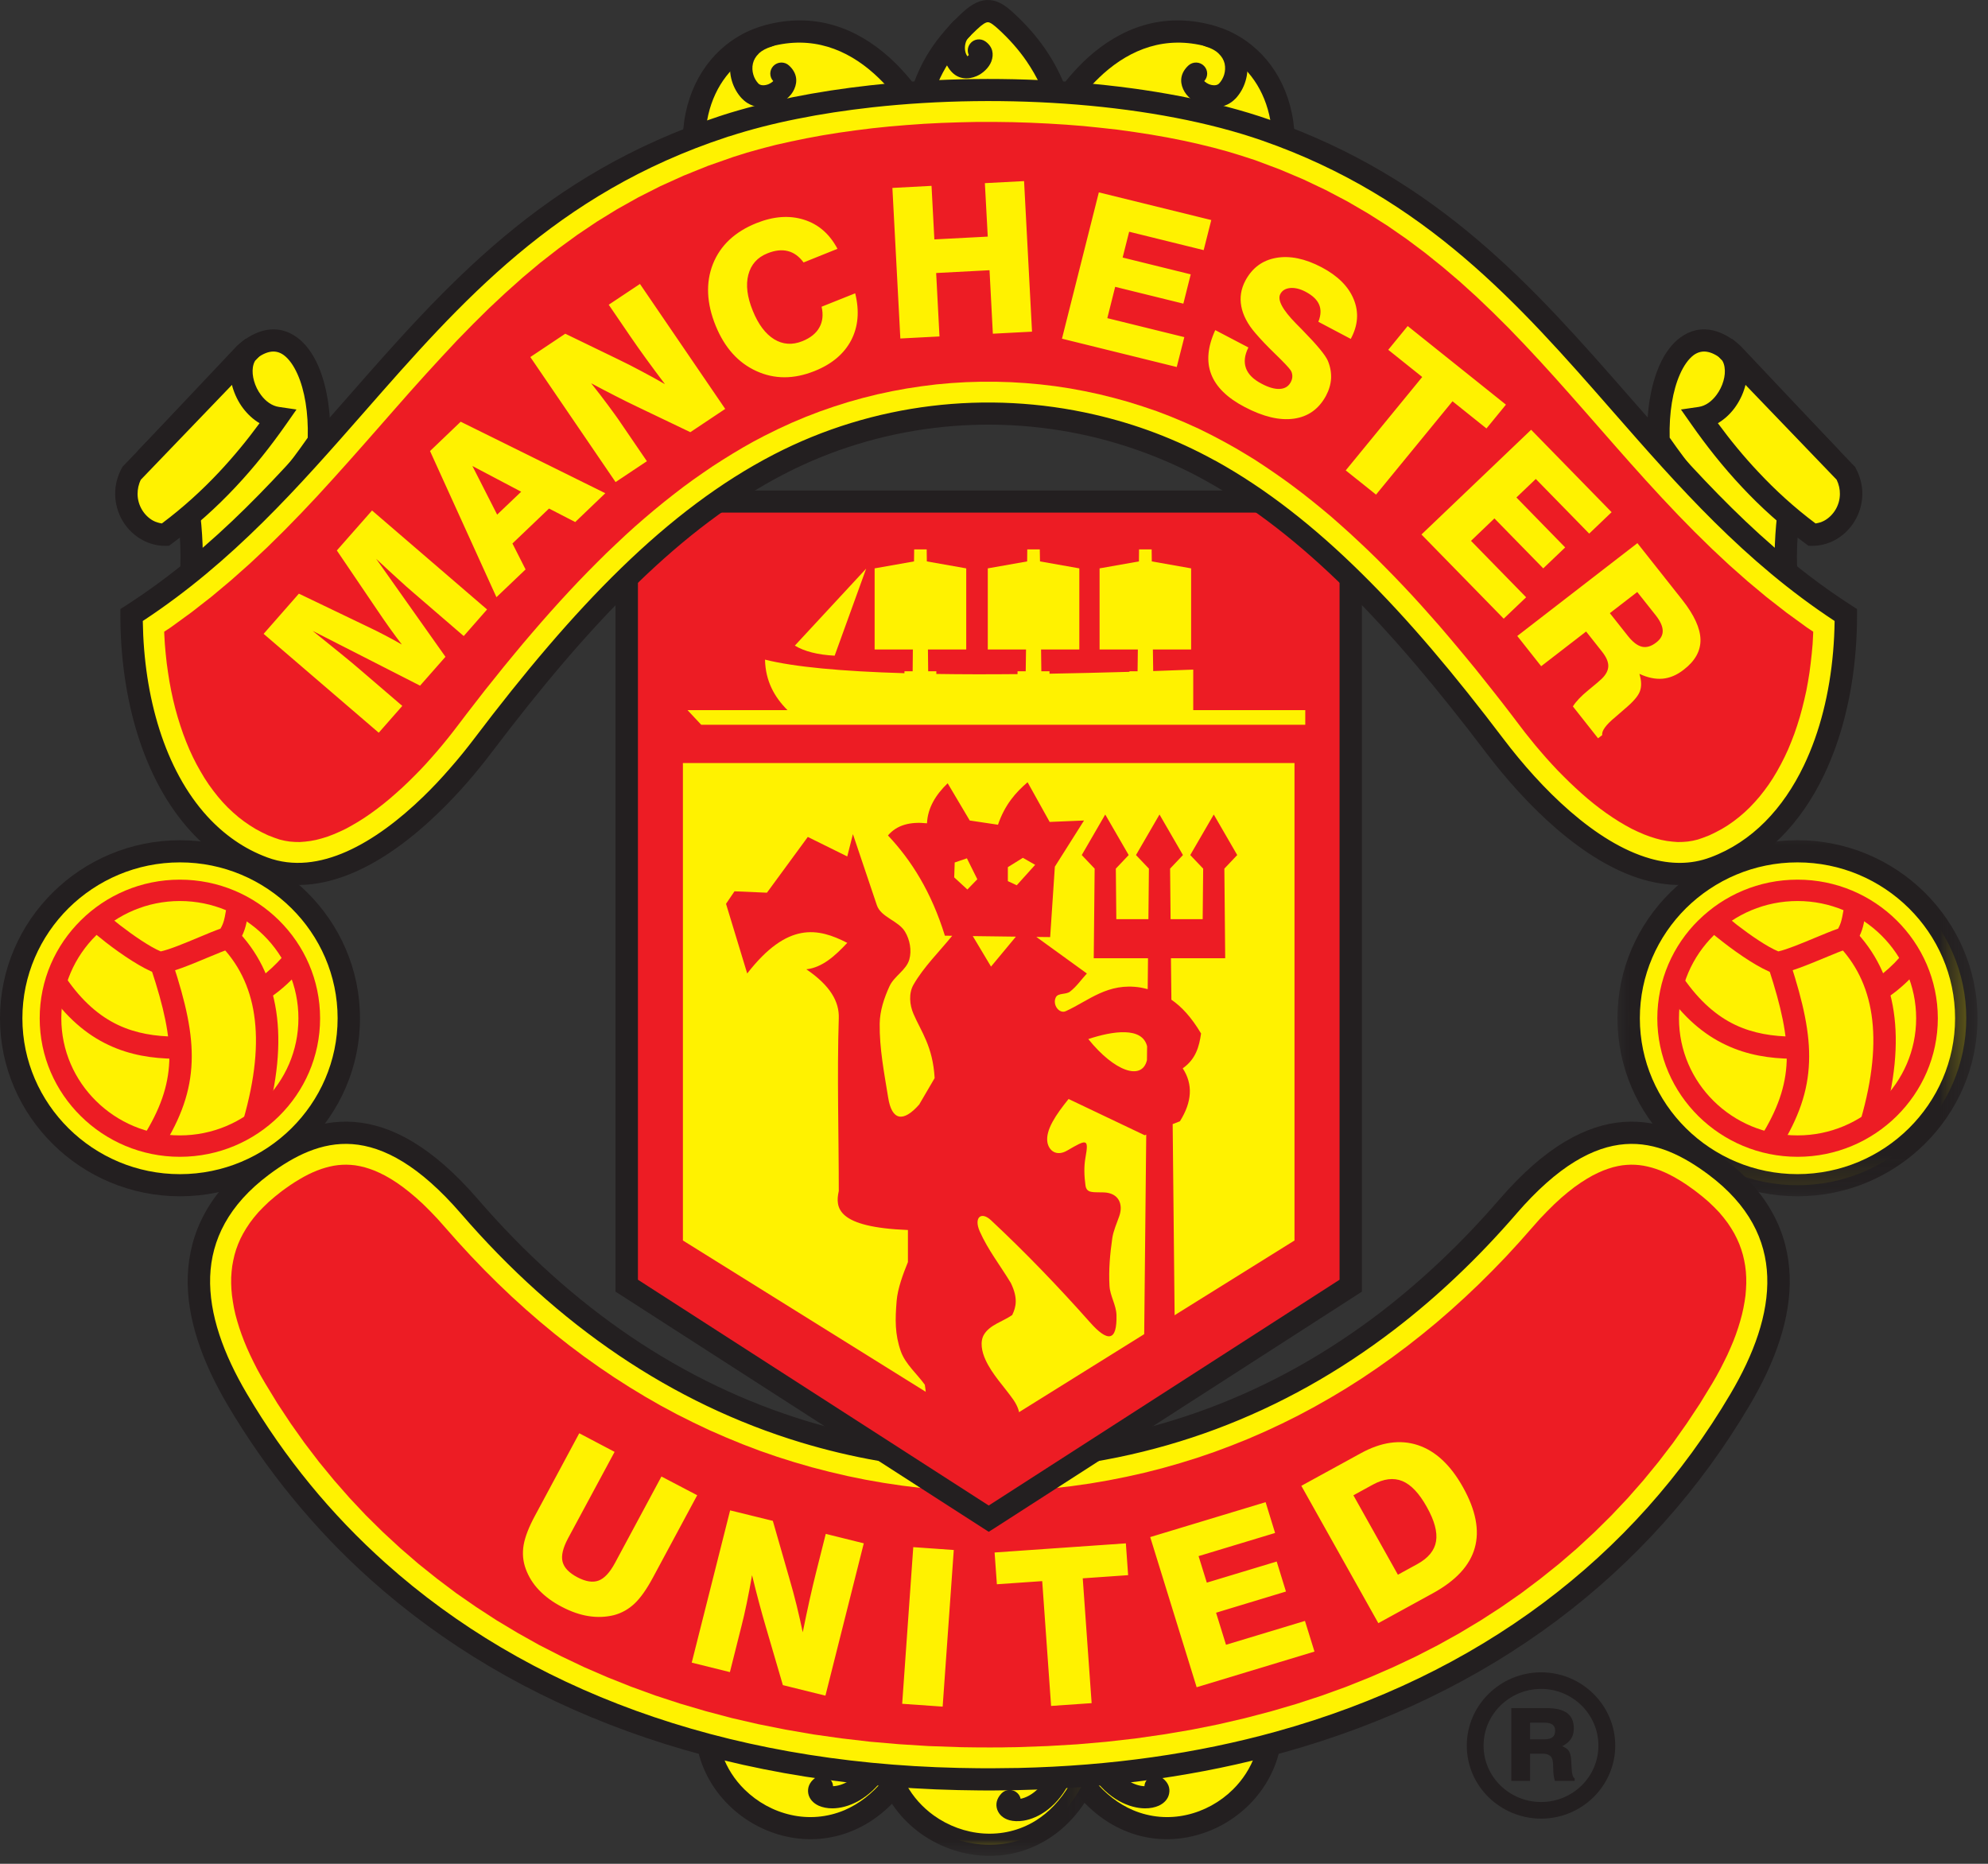 <?xml version="1.0" encoding="UTF-8"?>
<svg width="64px" height="60px" viewBox="0 0 64 60" version="1.1" xmlns="http://www.w3.org/2000/svg" xmlns:xlink="http://www.w3.org/1999/xlink">
    <rect x="0" y="0" width="64" height="60" fill="#333333" stroke="none"/>
    <!-- Generator: Sketch 53.1 (72631) - https://sketchapp.com -->
    <title>manchester-united-logo</title>
    <desc>Created with Sketch.</desc>
    <defs>
        <polygon id="path-1" points="0 0 7.896 0 7.896 3.032 0 3.032"></polygon>
        <polygon id="path-3" points="0 0 11.716 0 11.716 11.918 0 11.918"></polygon>
    </defs>
    <g id="Page-1" stroke="none" stroke-width="1" fill="none" fill-rule="evenodd">
        <g id="manchester-united-logo">
            <g id="330789">
                <path d="M22.778,56.057 C23.206,58.766 27.062,60.241 29.086,57.021 L22.778,56.057" id="Path" fill="#FFF200"></path>
                <path d="M23.463,58.112 C22.927,57.586 22.545,56.895 22.422,56.112 L22.346,55.63 L22.831,55.704 L29.14,56.667 L29.679,56.748 L29.391,57.208 C28.851,58.069 28.183,58.623 27.476,58.924 C26.76,59.231 26.008,59.278 25.307,59.12 C24.612,58.966 23.968,58.611 23.463,58.112 Z M23.255,56.489 C23.404,56.916 23.653,57.298 23.969,57.608 C24.38,58.013 24.901,58.302 25.466,58.427 C26.021,58.552 26.62,58.513 27.192,58.271 C27.638,58.078 28.071,57.757 28.456,57.284 L23.255,56.489 L23.255,56.489 Z" id="Shape" fill="#231F20" fill-rule="nonzero"></path>
                <path d="M27.929,56.725 C28.039,56.56 28.261,56.515 28.427,56.622 C28.594,56.73 28.641,56.952 28.532,57.115 C27.982,57.947 27.282,58.21 26.805,58.215 C26.635,58.217 26.477,58.184 26.357,58.13 C26.174,58.046 26.054,57.908 26.021,57.738 C25.989,57.557 26.052,57.379 26.24,57.237 C26.398,57.117 26.625,57.147 26.745,57.305 C26.792,57.362 26.815,57.432 26.818,57.502 C27.11,57.491 27.547,57.303 27.929,56.725" id="Path" fill="#231F20" fill-rule="nonzero"></path>
                <path d="M40.885,56.057 C40.456,58.766 36.601,60.241 34.575,57.021 L40.885,56.057" id="Path" fill="#FFF200"></path>
                <path d="M39.692,57.608 C40.006,57.298 40.256,56.916 40.406,56.489 L35.205,57.284 C35.589,57.757 36.021,58.078 36.471,58.271 C37.041,58.513 37.64,58.552 38.196,58.427 C38.76,58.302 39.282,58.013 39.692,57.608 Z M41.239,56.112 C41.114,56.895 40.734,57.586 40.2,58.112 C39.695,58.611 39.05,58.966 38.354,59.12 C37.653,59.278 36.901,59.231 36.185,58.924 C35.479,58.623 34.812,58.069 34.269,57.208 L33.982,56.748 L34.521,56.667 L40.83,55.704 L41.315,55.63 L41.239,56.112 L41.239,56.112 Z" id="Shape" fill="#231F20" fill-rule="nonzero"></path>
                <path d="M35.128,57.115 C35.021,56.952 35.067,56.73 35.234,56.622 C35.399,56.515 35.623,56.56 35.731,56.725 C36.114,57.303 36.55,57.491 36.843,57.502 C36.847,57.432 36.87,57.362 36.917,57.305 C37.037,57.147 37.263,57.117 37.419,57.237 C37.609,57.379 37.674,57.557 37.638,57.738 C37.607,57.908 37.487,58.046 37.304,58.13 C37.183,58.184 37.028,58.217 36.854,58.215 C36.38,58.21 35.68,57.947 35.128,57.115" id="Path" fill="#231F20" fill-rule="nonzero"></path>
                <path d="M28.64,57.09 C29.482,59.701 33.519,60.576 35.023,57.086 L28.64,57.09" id="Path" fill="#FFF200"></path>
                <g id="Clipped" transform="translate(27.844, 56.712)">
                    <mask id="mask-2" fill="white">
                        <use xlink:href="#path-1"></use>
                    </mask>
                    <g id="Path"></g>
                    <path d="M1.789,2.307 C1.179,1.865 0.695,1.241 0.451,0.485 L0.302,0.021 L0.795,0.021 L7.179,0.018 L7.722,0.016 L7.508,0.514 C7.109,1.445 6.534,2.093 5.881,2.499 C5.221,2.912 4.484,3.073 3.768,3.024 C3.058,2.976 2.367,2.723 1.789,2.307 Z M1.334,0.735 C1.549,1.133 1.856,1.47 2.214,1.729 C2.682,2.066 3.242,2.273 3.818,2.312 C4.39,2.35 4.976,2.223 5.5,1.897 C5.912,1.639 6.289,1.257 6.597,0.73 L1.334,0.735 L1.334,0.735 Z" id="Shape" fill="#231F20" fill-rule="nonzero" mask="url(#mask-2)"></path>
                </g>
                <path d="M33.834,56.971 C33.916,56.793 34.128,56.712 34.31,56.793 C34.49,56.874 34.571,57.085 34.489,57.263 C34.073,58.17 33.424,58.534 32.955,58.611 C32.782,58.639 32.623,58.631 32.498,58.597 C32.305,58.544 32.166,58.424 32.106,58.261 C32.044,58.086 32.081,57.9 32.245,57.73 C32.381,57.59 32.61,57.586 32.753,57.722 C32.807,57.773 32.843,57.838 32.857,57.907 C33.144,57.85 33.545,57.597 33.834,56.971" id="Path" fill="#231F20" fill-rule="nonzero"></path>
                <path d="M5.795,27.404 C8.787,27.404 11.229,29.82 11.229,32.78 C11.229,35.741 8.787,38.155 5.795,38.155 C2.802,38.155 0.36,35.741 0.36,32.78 C0.36,29.82 2.802,27.404 5.795,27.404" id="Path" fill="#FFF200"></path>
                <path d="M5.795,27.762 L5.794,27.762 C4.396,27.762 3.128,28.327 2.209,29.234 C1.291,30.144 0.721,31.4 0.721,32.78 L0.721,32.782 C0.721,34.163 1.291,35.416 2.209,36.325 C3.128,37.234 4.398,37.799 5.794,37.799 L5.795,37.799 C7.193,37.797 8.461,37.234 9.38,36.325 C10.299,35.416 10.869,34.163 10.869,32.782 L10.869,32.779 C10.869,31.4 10.299,30.144 9.38,29.236 C8.461,28.327 7.193,27.762 5.795,27.762 Z M5.795,27.049 C7.391,27.049 8.841,27.693 9.89,28.73 C10.938,29.769 11.589,31.201 11.589,32.779 L11.589,32.782 C11.589,34.36 10.938,35.792 9.888,36.829 C8.841,37.868 7.391,38.511 5.795,38.511 L5.794,38.511 C4.198,38.511 2.75,37.868 1.7,36.829 C0.651,35.792 0,34.36 0,32.782 L0,32.78 C0,31.201 0.651,29.767 1.701,28.73 C2.75,27.693 4.198,27.049 5.794,27.049 L5.795,27.049 L5.795,27.049 Z" id="Shape" fill="#231F20" fill-rule="nonzero"></path>
                <path d="M5.791,29.006 L5.789,29.006 C4.739,29.006 3.786,29.43 3.094,30.112 C2.403,30.795 1.974,31.74 1.974,32.782 L1.974,32.784 C1.974,33.822 2.403,34.765 3.094,35.445 C3.784,36.127 4.739,36.551 5.789,36.551 L5.791,36.551 C6.847,36.551 7.8,36.127 8.49,35.447 C9.182,34.765 9.607,33.822 9.607,32.784 L9.607,32.78 C9.607,31.74 9.182,30.795 8.49,30.112 C7.8,29.429 6.847,29.006 5.791,29.006 Z M5.789,28.318 L5.791,28.318 C7.037,28.318 8.166,28.82 8.982,29.628 C9.8,30.437 10.304,31.549 10.305,32.78 L10.305,32.784 C10.304,34.012 9.8,35.126 8.981,35.933 C8.166,36.739 7.037,37.24 5.791,37.24 L5.789,37.24 C4.549,37.24 3.42,36.739 2.604,35.933 C1.784,35.126 1.278,34.012 1.278,32.784 L1.278,32.782 C1.278,31.549 1.784,30.435 2.604,29.626 C3.42,28.817 4.549,28.318 5.789,28.318 L5.789,28.318 Z" id="Shape" fill="#ED1C24" fill-rule="nonzero"></path>
                <path d="M3.372,29.376 L3.381,29.385 C3.43,29.429 3.503,29.491 3.593,29.567 C3.685,29.642 3.773,29.714 3.854,29.777 C4.287,30.112 4.821,30.48 5.175,30.628 C5.458,30.568 5.948,30.364 6.385,30.181 C6.656,30.069 6.906,29.961 7.097,29.896 C7.203,29.721 7.232,29.557 7.263,29.376 C7.281,29.274 7.3,29.17 7.325,29.061 L8.026,29.225 C8.003,29.324 7.989,29.412 7.974,29.494 C7.922,29.795 7.873,30.056 7.623,30.405 L7.425,30.539 C7.268,30.583 6.979,30.705 6.662,30.836 C6.14,31.055 5.547,31.302 5.187,31.345 L5.185,31.347 L5.18,31.348 L5.016,31.331 C4.586,31.18 3.924,30.737 3.407,30.336 C3.297,30.25 3.203,30.175 3.128,30.112 C3.054,30.05 2.974,29.981 2.894,29.908 L3.093,29.693 L3.372,29.376" id="Path" fill="#ED1C24" fill-rule="nonzero"></path>
                <path d="M2.117,31.469 C2.646,32.244 3.213,32.718 3.8,32.996 C4.386,33.273 5.008,33.363 5.644,33.371 L5.638,34.084 C4.907,34.076 4.187,33.968 3.489,33.638 C2.791,33.309 2.127,32.758 1.519,31.867 L2.117,31.469" id="Path" fill="#ED1C24" fill-rule="nonzero"></path>
                <path d="M5.56,30.997 C5.981,32.275 6.205,33.264 6.17,34.187 C6.135,35.129 5.836,35.983 5.214,36.975 L4.602,36.601 C5.154,35.723 5.417,34.975 5.45,34.163 C5.479,33.331 5.269,32.414 4.875,31.217 L5.56,30.997" id="Path" fill="#ED1C24" fill-rule="nonzero"></path>
                <path d="M7.588,29.908 C8.289,30.618 8.732,31.493 8.893,32.56 C9.05,33.597 8.935,34.816 8.526,36.238 L7.834,36.046 C8.213,34.723 8.323,33.604 8.18,32.662 C8.044,31.751 7.666,31.005 7.073,30.405 L7.588,29.908" id="Path" fill="#ED1C24" fill-rule="nonzero"></path>
                <path d="M9.731,31.161 L9.729,31.161 C9.692,31.206 9.648,31.26 9.596,31.32 C9.542,31.377 9.492,31.432 9.442,31.483 C9.164,31.769 8.823,32.052 8.542,32.202 L8.2,31.578 C8.414,31.464 8.69,31.231 8.922,30.992 C8.972,30.941 9.016,30.894 9.054,30.851 C9.089,30.811 9.127,30.766 9.167,30.716 L9.172,30.711 L9.172,30.71 L9.508,30.981 L9.734,31.156 C9.732,31.157 9.731,31.157 9.731,31.161" id="Path" fill="#ED1C24" fill-rule="nonzero"></path>
                <path d="M57.867,27.404 C60.86,27.404 63.3,29.82 63.3,32.78 C63.3,35.741 60.86,38.155 57.867,38.155 C54.872,38.155 52.43,35.741 52.43,32.78 C52.43,29.82 54.872,27.404 57.867,27.404" id="Path" fill="#FFF200"></path>
                <g id="Clipped" transform="translate(51.948, 26.712)">
                    <mask id="mask-4" fill="white">
                        <use xlink:href="#path-3"></use>
                    </mask>
                    <g id="Path"></g>
                    <path d="M5.919,1.05 L5.917,1.05 C4.521,1.05 3.253,1.615 2.333,2.522 C1.414,3.432 0.844,4.688 0.844,6.068 L0.844,6.07 C0.844,7.45 1.414,8.704 2.333,9.613 C3.252,10.521 4.521,11.086 5.917,11.086 L5.92,11.086 C7.317,11.085 8.583,10.521 9.502,9.613 C10.422,8.704 10.992,7.45 10.992,6.07 L10.992,6.066 C10.992,4.688 10.422,3.432 9.503,2.524 C8.583,1.615 7.317,1.05 5.919,1.05 Z M5.919,0.337 C7.515,0.337 8.964,0.981 10.013,2.018 C11.062,3.057 11.714,4.488 11.714,6.066 L11.714,6.07 C11.714,7.648 11.063,9.08 10.013,10.117 C8.963,11.155 7.515,11.799 5.92,11.799 L5.917,11.799 C4.321,11.799 2.872,11.155 1.823,10.117 C0.773,9.08 0.123,7.648 0.123,6.07 L0.123,6.068 C0.123,4.488 0.773,3.055 1.823,2.018 C2.873,0.981 4.32,0.337 5.917,0.337 L5.919,0.337 L5.919,0.337 Z" id="Shape" fill="#231F20" fill-rule="nonzero" mask="url(#mask-4)"></path>
                </g>
                <path d="M57.872,29.006 L57.869,29.006 C56.815,29.006 55.86,29.429 55.17,30.112 C54.479,30.796 54.052,31.74 54.052,32.782 L54.052,32.784 C54.052,33.822 54.479,34.765 55.169,35.445 C55.859,36.127 56.815,36.551 57.87,36.551 L57.872,36.551 C58.92,36.551 59.877,36.127 60.567,35.447 C61.258,34.765 61.687,33.822 61.687,32.784 L61.687,32.78 C61.687,31.74 61.258,30.796 60.567,30.112 C59.877,29.43 58.92,29.006 57.872,29.006 Z M57.872,28.318 C59.112,28.318 60.24,28.818 61.057,29.626 C61.875,30.435 62.383,31.549 62.385,32.78 L62.385,32.784 C62.383,34.012 61.875,35.126 61.057,35.933 C60.24,36.739 59.112,37.24 57.872,37.24 L57.87,37.24 C56.623,37.24 55.497,36.739 54.679,35.933 C53.862,35.126 53.356,34.012 53.354,32.784 L53.354,32.782 C53.356,31.549 53.86,30.433 54.677,29.626 L54.679,29.626 C55.497,28.817 56.623,28.318 57.869,28.318 L57.872,28.318 L57.872,28.318 Z" id="Shape" fill="#ED1C24" fill-rule="nonzero"></path>
                <path d="M55.437,29.376 L55.438,29.377 L55.445,29.382 C55.508,29.438 55.583,29.501 55.661,29.567 L55.662,29.565 C55.773,29.656 55.862,29.73 55.922,29.777 C56.357,30.112 56.891,30.48 57.25,30.628 C57.523,30.568 57.998,30.371 58.429,30.191 C58.709,30.075 58.972,29.965 59.174,29.896 C59.271,29.724 59.3,29.567 59.331,29.392 C59.349,29.287 59.37,29.178 59.403,29.054 L60.101,29.231 C60.075,29.331 60.057,29.425 60.041,29.515 C59.989,29.804 59.943,30.061 59.705,30.401 L59.502,30.543 C59.341,30.583 59.037,30.711 58.708,30.848 C58.19,31.063 57.61,31.302 57.263,31.345 L57.261,31.347 L57.256,31.348 L57.097,31.332 C56.657,31.182 55.998,30.737 55.481,30.336 C55.351,30.234 55.258,30.161 55.2,30.114 L55.2,30.112 C55.112,30.04 55.031,29.971 54.964,29.91 L55.136,29.721 L55.437,29.376" id="Path" fill="#ED1C24" fill-rule="nonzero"></path>
                <path d="M54.183,31.469 C54.718,32.244 55.282,32.718 55.869,32.996 C56.456,33.273 57.076,33.363 57.711,33.371 L57.705,34.084 C56.976,34.076 56.256,33.968 55.56,33.638 C54.86,33.309 54.196,32.758 53.588,31.869 L54.183,31.469" id="Path" fill="#ED1C24" fill-rule="nonzero"></path>
                <path d="M57.638,30.999 C58.052,32.276 58.274,33.265 58.239,34.187 C58.205,35.131 57.909,35.983 57.294,36.975 L56.68,36.601 C57.227,35.721 57.489,34.973 57.519,34.163 C57.549,33.329 57.341,32.413 56.953,31.217 L57.638,30.999" id="Path" fill="#ED1C24" fill-rule="nonzero"></path>
                <path d="M59.666,29.908 C60.364,30.618 60.805,31.493 60.964,32.56 C61.12,33.599 61.006,34.816 60.596,36.24 L59.903,36.044 C60.284,34.721 60.391,33.602 60.25,32.662 C60.114,31.751 59.74,31.005 59.151,30.405 L59.666,29.908" id="Path" fill="#ED1C24" fill-rule="nonzero"></path>
                <path d="M61.8,31.161 L61.799,31.161 C61.763,31.209 61.718,31.263 61.667,31.32 C61.619,31.377 61.567,31.432 61.515,31.483 C61.237,31.769 60.891,32.052 60.612,32.202 L60.268,31.578 C60.482,31.462 60.761,31.231 60.997,30.992 C61.044,30.941 61.088,30.894 61.127,30.851 C61.162,30.809 61.201,30.766 61.235,30.719 L61.242,30.711 L61.244,30.71 L61.557,30.962 L61.807,31.151 C61.805,31.154 61.804,31.157 61.8,31.161" id="Path" fill="#ED1C24" fill-rule="nonzero"></path>
                <path d="M15.115,38.84 C12.294,35.577 10.175,36.233 8.44,37.532 C5.641,39.627 6.084,42.409 7.635,45.042 C12.018,52.479 20.109,57.029 30.847,57.269 C31.487,57.285 32.127,57.285 32.765,57.271 C43.528,57.04 51.638,52.49 56.026,45.042 C57.578,42.409 58.019,39.627 55.219,37.532 C53.485,36.233 51.367,35.577 48.545,38.84 C44.253,43.807 38.875,46.665 32.622,46.981 C32.037,47.011 31.477,47.007 30.893,46.973 C24.701,46.62 19.375,43.767 15.115,38.84" id="Path" fill="#FFF200"></path>
                <path d="M11.398,36.118 C12.586,36.208 13.906,36.893 15.388,38.609 C18.406,42.102 21.968,44.534 25.995,45.754 C26.781,45.99 27.581,46.182 28.398,46.328 C29.211,46.469 30.047,46.567 30.903,46.615 L30.912,46.617 C31.205,46.633 31.485,46.642 31.758,46.644 C32.032,46.645 32.312,46.639 32.604,46.623 C37.029,46.4 41.006,44.883 44.463,42.232 C45.135,41.714 45.789,41.154 46.422,40.552 C47.057,39.95 47.672,39.304 48.265,38.617 L48.273,38.609 C49.755,36.893 51.075,36.208 52.263,36.118 C53.469,36.03 54.508,36.553 55.437,37.248 C56.935,38.368 57.567,39.683 57.615,41.075 C57.662,42.433 57.144,43.851 56.336,45.222 C53.133,50.66 47.977,54.574 41.276,56.43 L41.274,56.43 C39.972,56.791 38.612,57.074 37.2,57.273 C35.784,57.475 34.315,57.594 32.797,57.627 C32.791,57.627 32.781,57.627 32.773,57.629 C32.513,57.634 32.248,57.637 31.984,57.639 C31.896,57.639 31.81,57.639 31.722,57.639 C31.643,57.639 31.563,57.637 31.485,57.637 L31.484,57.637 C31.266,57.635 31.052,57.632 30.843,57.627 C23.024,57.449 16.589,55.016 11.937,50.856 C11.034,50.05 10.196,49.172 9.424,48.231 C8.653,47.291 7.955,46.292 7.333,45.239 L7.333,45.238 C7.331,45.233 7.328,45.228 7.325,45.223 L7.323,45.222 C6.516,43.851 5.998,42.433 6.045,41.075 C6.096,39.683 6.726,38.368 8.222,37.248 C9.153,36.553 10.192,36.03 11.398,36.118 Z M14.843,39.072 C13.505,37.524 12.354,36.908 11.344,36.832 C10.351,36.758 9.464,37.213 8.657,37.816 C7.357,38.789 6.808,39.914 6.766,41.096 C6.724,42.31 7.201,43.6 7.945,44.862 C7.948,44.87 7.953,44.876 7.956,44.88 C8.562,45.909 9.24,46.878 9.981,47.782 C10.721,48.686 11.537,49.537 12.42,50.326 C16.946,54.372 23.222,56.741 30.856,56.913 C31.068,56.918 31.281,56.921 31.489,56.923 C31.489,56.923 31.489,56.923 31.49,56.923 C31.568,56.924 31.646,56.924 31.722,56.924 C31.81,56.924 31.896,56.924 31.984,56.924 C32.237,56.923 32.497,56.919 32.758,56.915 C32.766,56.915 32.776,56.915 32.784,56.915 C34.278,56.881 35.719,56.764 37.099,56.568 C38.484,56.372 39.812,56.096 41.081,55.744 C47.599,53.94 52.607,50.14 55.714,44.864 C56.459,43.602 56.937,42.311 56.893,41.096 C56.852,39.914 56.305,38.789 55.005,37.816 C54.198,37.213 53.31,36.758 52.317,36.832 C51.307,36.908 50.157,37.524 48.818,39.072 L48.818,39.073 L48.812,39.08 C48.203,39.783 47.573,40.446 46.92,41.065 C46.271,41.683 45.596,42.26 44.901,42.794 C41.326,45.536 37.214,47.106 32.641,47.337 C32.347,47.352 32.054,47.358 31.755,47.358 C31.456,47.357 31.164,47.347 30.872,47.329 L30.862,47.329 C29.985,47.28 29.122,47.177 28.273,47.028 C27.424,46.88 26.594,46.681 25.787,46.437 C21.625,45.178 17.951,42.669 14.843,39.072 L14.843,39.072 Z" id="Shape" fill="#231F20" fill-rule="nonzero"></path>
                <polyline id="Path" fill="#ED1C24" points="14.334 39.518 14.083 39.235 13.849 38.99 13.62 38.763 13.398 38.561 13.183 38.38 12.976 38.218 12.776 38.076 12.584 37.953 12.399 37.847 12.221 37.758 12.05 37.683 11.888 37.624 11.731 37.575 11.58 37.54 11.433 37.514 11.292 37.5 11.153 37.494 11.018 37.497 10.881 37.508 10.748 37.527 10.614 37.555 10.479 37.59 10.343 37.632 10.205 37.683 10.065 37.742 9.925 37.808 9.784 37.882 9.641 37.964 9.498 38.051 9.356 38.144 9.211 38.245 9.071 38.346 8.851 38.521 8.654 38.69 8.477 38.86 8.315 39.028 8.17 39.2 8.042 39.369 7.929 39.539 7.828 39.709 7.74 39.879 7.666 40.049 7.602 40.223 7.55 40.398 7.51 40.574 7.477 40.752 7.456 40.935 7.443 41.122 7.442 41.311 7.45 41.504 7.468 41.701 7.497 41.902 7.532 42.106 7.578 42.313 7.636 42.525 7.701 42.738 7.776 42.955 7.859 43.175 7.951 43.396 8.052 43.619 8.161 43.844 8.276 44.071 8.401 44.298 8.531 44.522 8.935 45.185 9.36 45.827 9.804 46.453 10.268 47.061 10.752 47.65 11.256 48.225 11.779 48.781 12.323 49.318 12.886 49.838 13.466 50.339 14.068 50.821 14.687 51.288 15.326 51.731 15.982 52.158 16.659 52.564 17.352 52.953 18.065 53.317 18.795 53.665 19.544 53.99 20.312 54.296 21.097 54.582 21.901 54.845 22.721 55.086 23.558 55.308 24.412 55.505 25.286 55.679 26.175 55.833 27.081 55.961 28.005 56.069 28.945 56.15 29.899 56.21 30.877 56.244 30.989 56.247 31.456 56.253 31.69 56.253 31.808 56.255 31.924 56.255 32.041 56.253 32.274 56.253 32.391 56.25 32.51 56.248 32.627 56.247 32.737 56.245 33.716 56.21 34.675 56.154 35.615 56.072 36.542 55.967 37.45 55.837 38.341 55.687 39.216 55.512 40.071 55.314 40.912 55.094 41.735 54.853 42.539 54.59 43.326 54.306 44.094 53.999 44.844 53.673 45.578 53.327 46.291 52.961 46.987 52.574 47.666 52.166 48.323 51.741 48.963 51.296 49.583 50.829 50.187 50.346 50.768 49.846 51.331 49.325 51.875 48.787 52.401 48.23 52.906 47.655 53.39 47.064 53.856 46.456 54.3 45.828 54.726 45.185 55.131 44.522 55.26 44.298 55.383 44.071 55.498 43.844 55.609 43.619 55.708 43.396 55.802 43.175 55.885 42.955 55.959 42.738 56.024 42.525 56.081 42.313 56.127 42.106 56.164 41.902 56.193 41.701 56.209 41.504 56.218 41.309 56.216 41.122 56.205 40.935 56.183 40.752 56.151 40.574 56.11 40.398 56.057 40.223 55.994 40.049 55.919 39.879 55.833 39.709 55.732 39.539 55.619 39.369 55.49 39.2 55.346 39.028 55.183 38.86 55.006 38.69 54.808 38.521 54.588 38.348 54.448 38.246 54.305 38.145 54.162 38.051 54.019 37.964 53.877 37.882 53.735 37.808 53.596 37.742 53.456 37.683 53.318 37.632 53.183 37.59 53.047 37.555 52.911 37.527 52.778 37.508 52.643 37.497 52.506 37.494 52.369 37.5 52.226 37.514 52.08 37.54 51.93 37.575 51.773 37.624 51.609 37.683 51.44 37.758 51.261 37.847 51.078 37.953 50.885 38.076 50.683 38.218 50.476 38.38 50.261 38.561 50.041 38.763 49.812 38.99 49.576 39.235 49.326 39.518 48.916 39.982 48.489 40.447 48.054 40.897 47.614 41.335 47.166 41.76 46.711 42.173 46.25 42.573 45.782 42.958 45.307 43.332 44.825 43.692 44.338 44.038 43.843 44.372 43.343 44.69 42.834 44.995 42.32 45.287 41.8 45.565 41.273 45.828 40.74 46.077 40.201 46.312 39.656 46.531 39.106 46.737 38.549 46.928 37.985 47.103 37.417 47.265 36.843 47.411 36.263 47.541 35.679 47.657 35.089 47.758 34.492 47.843 33.893 47.912 33.286 47.968 32.679 48.005 32.558 48.012 32.443 48.016 32.326 48.02 32.211 48.023 32.097 48.026 31.981 48.028 31.752 48.028 31.636 48.026 31.523 48.024 31.409 48.021 31.179 48.015 31.063 48.01 30.95 48.004 30.828 47.997 30.227 47.955 29.628 47.898 29.032 47.825 28.443 47.737 27.857 47.634 27.279 47.516 26.706 47.382 26.136 47.235 25.573 47.072 25.016 46.896 24.464 46.705 23.919 46.498 23.378 46.276 22.844 46.043 22.318 45.793 21.795 45.531 21.279 45.254 20.771 44.963 20.268 44.658 19.771 44.34 19.281 44.008 18.797 43.664 18.32 43.306 17.851 42.936 17.385 42.55 16.929 42.154 16.477 41.744 16.034 41.322 15.596 40.886 15.166 40.439 14.742 39.979 14.334 39.518"></polyline>
                <path d="M44.373,52.253 L41.894,47.832 L43.805,46.785 C44.464,46.422 45.081,46.334 45.648,46.523 C46.213,46.71 46.698,47.161 47.097,47.875 C47.511,48.614 47.638,49.267 47.477,49.832 C47.318,50.399 46.87,50.883 46.133,51.288 L44.373,52.253 Z M45.003,50.694 L45.627,50.352 C45.979,50.159 46.182,49.914 46.231,49.617 C46.279,49.321 46.182,48.954 45.933,48.512 C45.687,48.069 45.422,47.792 45.143,47.678 C44.864,47.564 44.545,47.602 44.192,47.796 L43.57,48.137 L45.003,50.694 Z M38.524,54.316 L37.029,49.482 L40.744,48.358 L41.049,49.35 L38.586,50.095 L38.851,50.949 L41.101,50.269 L41.399,51.235 L39.149,51.917 L39.469,52.949 L42.011,52.181 L42.317,53.168 L38.524,54.316 Z M33.838,54.918 L33.552,50.9 L32.093,51.001 L32.019,49.978 L36.245,49.684 L36.318,50.708 L34.857,50.81 L35.143,54.828 L33.838,54.918 Z M29.044,54.849 L29.401,49.806 L30.705,49.898 L30.347,54.94 L29.044,54.849 Z M22.269,53.524 L23.505,48.622 L24.88,48.96 L25.409,50.803 C25.497,51.1 25.576,51.397 25.648,51.688 C25.719,51.98 25.784,52.266 25.843,52.547 C25.917,52.171 25.994,51.821 26.065,51.495 C26.138,51.168 26.206,50.882 26.268,50.635 L26.584,49.379 L27.808,49.683 L26.573,54.587 L25.203,54.248 L24.648,52.351 C24.581,52.128 24.513,51.876 24.438,51.601 C24.365,51.325 24.287,51.028 24.211,50.708 C24.154,51.033 24.097,51.336 24.039,51.614 C23.981,51.892 23.925,52.137 23.87,52.349 L23.498,53.829 L22.269,53.524 Z M18.648,46.14 L19.786,46.739 L18.286,49.524 C18.122,49.832 18.063,50.081 18.11,50.272 C18.157,50.466 18.318,50.633 18.588,50.776 C18.856,50.916 19.083,50.952 19.269,50.883 C19.456,50.814 19.631,50.625 19.797,50.318 L21.294,47.532 L22.445,48.135 L21.019,50.787 C20.818,51.161 20.622,51.439 20.429,51.622 C20.235,51.805 20.013,51.93 19.761,51.996 C19.497,52.06 19.226,52.07 18.948,52.026 C18.669,51.983 18.381,51.882 18.084,51.726 C17.787,51.572 17.545,51.391 17.351,51.187 C17.157,50.985 17.016,50.755 16.924,50.503 C16.834,50.257 16.813,50.002 16.857,49.739 C16.903,49.476 17.024,49.161 17.224,48.792 L18.648,46.14 L18.648,46.14 Z" id="Shape" fill="#FFF200"></path>
                <path d="M49.615,54.37 L49.614,54.37 C49.102,54.37 48.641,54.576 48.305,54.905 C47.969,55.235 47.761,55.691 47.761,56.194 L47.761,56.197 C47.761,56.698 47.969,57.152 48.305,57.48 C48.64,57.807 49.102,58.011 49.614,58.011 L49.615,58.011 C50.122,58.011 50.583,57.807 50.917,57.48 C51.25,57.152 51.458,56.696 51.458,56.195 L51.458,56.194 C51.458,55.69 51.25,55.235 50.917,54.905 C50.583,54.576 50.122,54.37 49.615,54.37 Z M49.614,53.836 L49.615,53.836 C50.268,53.836 50.865,54.1 51.299,54.528 C51.729,54.955 52,55.544 52,56.194 L52,56.195 C52,56.844 51.729,57.433 51.297,57.859 C50.865,58.282 50.268,58.546 49.615,58.546 L49.614,58.546 C48.956,58.546 48.359,58.282 47.924,57.859 C47.49,57.433 47.221,56.846 47.221,56.197 L47.221,56.194 C47.221,55.544 47.49,54.955 47.924,54.528 C48.359,54.1 48.955,53.836 49.614,53.836 L49.614,53.836 Z" id="Shape" fill="#231F20" fill-rule="nonzero"></path>
                <path d="M48.654,57.332 L48.654,54.988 L49.787,54.988 C50.088,54.988 50.31,55.041 50.453,55.149 C50.594,55.253 50.666,55.418 50.666,55.642 C50.666,55.773 50.635,55.886 50.575,55.979 C50.513,56.072 50.419,56.15 50.292,56.215 C50.396,56.255 50.469,56.308 50.511,56.375 C50.554,56.443 50.58,56.56 50.586,56.732 C50.589,56.778 50.593,56.842 50.596,56.923 C50.604,57.112 50.636,57.221 50.693,57.25 L50.693,57.332 L50.058,57.332 C50.028,57.249 50.01,57.136 50.005,56.992 C50.002,56.847 49.997,56.757 49.992,56.719 C49.982,56.627 49.951,56.561 49.899,56.52 C49.846,56.478 49.768,56.455 49.662,56.455 L49.258,56.455 L49.258,57.332 L48.654,57.332 Z M49.258,55.993 L49.709,55.993 C49.831,55.993 49.92,55.971 49.979,55.926 C50.037,55.881 50.065,55.809 50.065,55.714 C50.065,55.627 50.037,55.563 49.982,55.52 C49.925,55.479 49.841,55.457 49.726,55.457 L49.258,55.457 L49.258,55.993 L49.258,55.993 Z" id="Shape" fill="#231F20"></path>
                <polyline id="Path" fill="#ED1C24" points="43.484 16.143 20.175 16.143 20.175 41.388 31.83 48.888 43.484 41.388 43.484 16.143"></polyline>
                <path d="M20.175,15.79 L43.844,15.79 L43.844,41.581 L43.68,41.687 L32.028,49.187 L31.83,49.312 L31.635,49.187 L19.981,41.687 L19.815,41.581 L19.815,15.79 L20.175,15.79 Z M43.125,16.501 L20.537,16.501 L20.537,41.197 L31.83,48.466 L43.125,41.197 L43.125,16.501 L43.125,16.501 Z" id="Shape" fill="#231F20" fill-rule="nonzero"></path>
                <path d="M27.885,18.305 L26.87,21.108 C26.323,21.079 25.896,20.97 25.588,20.784 L27.885,18.305 Z M22.575,23.332 L42.021,23.332 L42.021,22.861 L38.414,22.861 L38.414,21.556 C37.974,21.574 37.545,21.588 37.125,21.603 L37.115,20.909 L38.346,20.909 L38.346,18.297 L37.08,18.073 L37.075,17.686 L36.67,17.686 L36.666,18.073 L35.399,18.297 L35.399,20.909 L36.631,20.909 L36.622,21.609 L36.359,21.609 L36.359,21.628 C35.459,21.652 34.602,21.675 33.787,21.688 L33.787,21.609 L33.524,21.609 L33.515,20.909 L34.747,20.909 L34.747,18.297 L33.481,18.073 L33.474,17.686 L33.071,17.686 L33.067,18.073 L31.8,18.297 L31.8,20.909 L33.031,20.909 L33.021,21.609 L32.758,21.609 L32.758,21.701 C31.821,21.71 30.95,21.709 30.144,21.696 L30.144,21.609 L29.881,21.609 L29.873,20.909 L31.106,20.909 L31.106,18.297 L29.838,18.073 L29.833,17.686 L29.43,17.686 L29.425,18.073 L28.157,18.297 L28.157,20.909 L29.388,20.909 L29.381,21.609 L29.117,21.609 L29.117,21.672 C27.086,21.612 25.568,21.471 24.628,21.235 C24.644,21.927 24.93,22.439 25.352,22.861 L22.133,22.861 L22.575,23.332 L22.575,23.332 Z" id="Shape" fill="#FFF200"></path>
                <polyline id="Path" fill="#FFF200" points="41.674 24.564 21.985 24.564 21.985 39.934 31.83 46.069 41.674 39.934 41.674 24.564"></polyline>
                <path d="M30.735,27.765 L31.128,27.631 L31.463,28.305 L31.143,28.635 L30.719,28.245 L30.735,27.765 Z M32.446,27.916 L32.93,27.615 L33.325,27.841 L32.732,28.499 L32.446,28.366 L32.446,27.916 Z M36.924,34.127 L36.929,33.683 C36.773,33.047 35.823,33.188 35.036,33.45 C35.875,34.495 36.765,34.803 36.924,34.127 Z M32.705,30.153 C32.438,30.474 32.17,30.795 31.904,31.117 C31.709,30.788 31.513,30.461 31.317,30.135 C31.779,30.141 32.242,30.148 32.705,30.153 Z M24.055,31.339 C25.356,29.661 26.339,29.872 27.276,30.353 C26.883,30.772 26.474,31.146 25.959,31.204 C26.731,31.729 27.021,32.247 27.003,32.777 C26.945,34.63 27.003,36.485 27.003,38.341 C26.88,38.893 26.953,39.507 29.229,39.597 C29.229,39.897 29.229,40.33 29.229,40.629 C29.076,41.004 28.896,41.484 28.865,41.886 C28.818,42.472 28.805,42.945 29,43.501 C29.148,43.916 29.516,44.22 29.773,44.578 C29.953,45.596 29.39,46.026 29.636,46.687 C29.782,47.084 30.351,47.337 30.769,47.27 C31.42,47.166 31.907,46.609 32.448,46.239 C32.891,45.934 32.933,45.52 32.631,45.072 C32.328,44.637 31.942,44.252 31.724,43.77 C31.612,43.525 31.537,43.196 31.679,42.961 C31.867,42.648 32.284,42.544 32.586,42.334 C32.708,42.08 32.782,41.796 32.541,41.301 C32.208,40.748 31.802,40.232 31.541,39.641 C31.343,39.19 31.589,38.987 31.904,39.283 C33.015,40.322 34.073,41.422 35.081,42.558 C35.664,43.22 35.964,43.188 35.943,42.334 C35.935,42.011 35.734,41.714 35.718,41.393 C35.688,40.882 35.735,40.372 35.807,39.866 C35.843,39.619 35.951,39.386 36.034,39.147 C36.164,38.773 36.023,38.404 35.534,38.386 C35.2,38.373 34.981,38.425 34.945,38.161 C34.904,37.864 34.891,37.558 34.945,37.264 C35.058,36.64 34.984,36.673 34.356,37.039 C34.006,37.242 33.765,37.038 33.719,36.77 C33.656,36.379 33.99,35.888 34.401,35.379 C35.218,35.768 36.034,36.156 36.851,36.546 C36.867,36.538 36.883,36.532 36.901,36.526 L36.831,43.366 L37.825,43.366 L37.752,36.188 C37.828,36.16 37.907,36.127 37.985,36.097 C38.38,35.469 38.409,34.901 38.076,34.392 C38.5,34.094 38.606,33.687 38.666,33.27 C38.347,32.734 38.029,32.4 37.711,32.183 L37.696,30.848 L39.443,30.848 L39.416,27.963 L39.83,27.526 L39.075,26.221 L38.318,27.526 L38.734,27.963 L38.718,29.591 L37.685,29.591 L37.669,27.963 L38.083,27.526 L37.328,26.221 L36.571,27.526 L36.987,27.963 L36.971,29.591 L35.938,29.591 L35.922,27.963 L36.336,27.526 L35.581,26.221 L34.825,27.526 L35.24,27.963 L35.211,30.848 L36.958,30.848 L36.948,31.843 C36.87,31.822 36.792,31.806 36.714,31.79 C35.659,31.623 35.055,32.214 34.31,32.552 C34.102,32.647 33.87,32.345 33.992,32.103 C34.065,31.96 34.318,32.023 34.446,31.923 C34.657,31.761 34.81,31.535 34.99,31.339 C34.448,30.947 33.907,30.555 33.364,30.162 C33.511,30.162 33.661,30.165 33.808,30.167 C33.859,29.411 33.909,28.656 33.959,27.9 C34.271,27.404 34.586,26.908 34.898,26.414 C34.529,26.428 34.162,26.444 33.792,26.46 C33.557,26.033 33.318,25.608 33.081,25.182 C32.698,25.51 32.349,25.905 32.128,26.55 C31.825,26.504 31.523,26.46 31.219,26.414 C30.982,26.014 30.745,25.613 30.508,25.215 C30.122,25.587 29.865,26.008 29.843,26.504 C29.312,26.447 28.877,26.552 28.586,26.895 C29.343,27.698 29.984,28.717 30.419,30.122 C30.498,30.124 30.575,30.125 30.654,30.125 C30.231,30.647 29.742,31.121 29.409,31.698 C29.248,31.978 29.282,32.349 29.409,32.642 C29.651,33.206 30.032,33.683 30.089,34.707 C29.924,34.991 29.756,35.275 29.591,35.558 C29.076,36.142 28.709,36.073 28.593,35.334 C28.466,34.546 28.31,33.755 28.32,32.955 C28.325,32.54 28.463,32.124 28.638,31.745 C28.786,31.424 29.175,31.231 29.273,30.891 C29.356,30.6 29.292,30.254 29.136,29.994 C28.925,29.639 28.36,29.531 28.229,29.141 L27.458,26.852 C27.398,27.093 27.338,27.332 27.276,27.571 C26.854,27.361 26.43,27.152 26.006,26.943 C25.567,27.541 25.128,28.139 24.69,28.738 C24.343,28.722 23.994,28.706 23.646,28.693 C23.555,28.828 23.464,28.963 23.373,29.096 C23.601,29.846 23.828,30.592 24.055,31.339 L24.055,31.339 Z" id="Shape" fill="#ED1C24"></path>
                <path d="M53.396,14.204 C53.297,11.921 54.333,10.101 55.779,11.388 C56.843,12.513 57.904,13.639 58.968,14.762 C57.703,13.488 57.391,17.307 57.516,18.548 C56.088,17.503 54.708,16.109 53.396,14.204" id="Path" fill="#FFF200"></path>
                <path d="M54.084,12.046 C53.852,12.566 53.731,13.292 53.752,14.09 C54.378,14.989 55.019,15.771 55.672,16.453 C56.153,16.954 56.64,17.4 57.131,17.8 C57.143,17.06 57.232,16.109 57.429,15.398 C57.526,15.045 57.656,14.738 57.82,14.523 C57.886,14.433 57.959,14.358 58.037,14.298 L55.531,11.645 C55.331,11.468 55.151,11.367 54.992,11.332 C54.82,11.292 54.662,11.332 54.526,11.43 C54.357,11.557 54.206,11.77 54.084,12.046 Z M53.036,14.22 C52.994,13.279 53.14,12.404 53.424,11.76 C53.597,11.37 53.825,11.061 54.099,10.862 C54.406,10.637 54.761,10.548 55.151,10.638 C55.432,10.703 55.724,10.86 56.021,11.123 L56.044,11.146 L59.231,14.522 L58.711,15.013 C58.709,15.011 58.706,15.008 58.705,15.005 L58.701,15.002 C58.619,14.92 58.554,14.876 58.502,14.864 C58.477,14.857 58.438,14.889 58.394,14.949 C58.291,15.085 58.201,15.311 58.125,15.586 C57.869,16.512 57.808,17.872 57.872,18.512 L57.951,19.309 L57.302,18.832 C56.57,18.297 55.852,17.674 55.151,16.944 C54.45,16.212 53.765,15.371 53.099,14.406 L53.041,14.319 L53.036,14.22 L53.036,14.22 Z" id="Shape" fill="#231F20" fill-rule="nonzero"></path>
                <path d="M54.74,13.451 C55.708,14.831 56.851,16.119 58.339,17.214 C59.256,17.22 59.92,16.153 59.422,15.236 L55.542,11.195 C56.3,11.746 55.716,13.308 54.74,13.451" id="Path" fill="#FFF200"></path>
                <path d="M56.081,15.682 C55.477,15.039 54.938,14.358 54.445,13.653 L54.115,13.183 L54.688,13.099 C54.911,13.066 55.11,12.916 55.26,12.714 C55.359,12.581 55.437,12.425 55.482,12.266 C55.526,12.115 55.541,11.961 55.519,11.823 C55.508,11.746 55.485,11.675 55.448,11.613 L55.282,11.439 L55.755,10.906 C55.862,10.985 55.95,11.077 56.021,11.176 L59.683,14.992 L59.718,15.026 L59.74,15.067 C59.89,15.344 59.956,15.631 59.955,15.907 L59.955,15.909 C59.951,16.22 59.862,16.52 59.708,16.775 C59.552,17.034 59.331,17.247 59.067,17.389 C58.847,17.506 58.599,17.572 58.336,17.572 L58.221,17.57 L58.125,17.499 C57.36,16.938 56.685,16.328 56.081,15.682 Z M55.304,13.624 C55.703,14.167 56.133,14.693 56.609,15.197 C57.159,15.785 57.766,16.339 58.448,16.851 C58.549,16.836 58.641,16.809 58.726,16.763 C58.873,16.684 58.998,16.56 59.088,16.413 C59.179,16.262 59.231,16.087 59.232,15.904 C59.232,15.902 59.232,15.902 59.232,15.902 C59.234,15.751 59.2,15.594 59.127,15.443 L56.193,12.39 C56.188,12.412 56.182,12.435 56.175,12.459 C56.107,12.698 55.99,12.934 55.841,13.136 C55.695,13.332 55.511,13.502 55.304,13.624 L55.304,13.624 Z" id="Shape" fill="#231F20" fill-rule="nonzero"></path>
                <path d="M10.265,14.204 C10.365,11.921 9.328,10.101 7.88,11.388 C6.817,12.513 5.756,13.639 4.693,14.762 C5.958,13.488 6.268,17.307 6.146,18.548 C7.573,17.503 8.953,16.109 10.265,14.204" id="Path" fill="#FFF200"></path>
                <path d="M10.237,11.76 C10.521,12.404 10.666,13.279 10.625,14.22 L10.62,14.319 L10.562,14.406 C9.894,15.371 9.209,16.212 8.508,16.944 C7.807,17.674 7.089,18.297 6.36,18.832 L5.709,19.309 L5.787,18.512 C5.851,17.872 5.794,16.512 5.536,15.586 C5.461,15.311 5.37,15.085 5.268,14.949 C5.222,14.889 5.185,14.857 5.157,14.864 C5.109,14.876 5.045,14.918 4.964,14.998 L4.956,15.005 C4.955,15.008 4.951,15.01 4.95,15.013 L4.43,14.522 L7.617,11.146 L7.64,11.123 C7.935,10.86 8.229,10.703 8.508,10.638 C8.901,10.548 9.255,10.637 9.562,10.862 C9.836,11.061 10.063,11.37 10.237,11.76 Z M9.907,14.09 C9.93,13.292 9.81,12.566 9.578,12.046 C9.455,11.77 9.305,11.557 9.133,11.43 C8.997,11.332 8.843,11.292 8.67,11.332 C8.51,11.367 8.331,11.468 8.131,11.642 L5.623,14.3 C5.7,14.358 5.773,14.433 5.841,14.523 C6.005,14.738 6.133,15.045 6.232,15.398 C6.43,16.109 6.518,17.06 6.529,17.8 C7.021,17.4 7.508,16.954 7.989,16.453 C8.64,15.772 9.281,14.989 9.907,14.09 L9.907,14.09 Z" id="Shape" fill="#231F20" fill-rule="nonzero"></path>
                <path d="M8.92,13.451 C7.953,14.831 6.812,16.119 5.323,17.214 C4.404,17.22 3.74,16.153 4.237,15.236 L8.119,11.195 C7.36,11.746 7.945,13.308 8.92,13.451" id="Path" fill="#FFF200"></path>
                <path d="M7.054,15.197 C7.526,14.693 7.958,14.167 8.356,13.624 C8.148,13.502 7.968,13.332 7.82,13.136 C7.669,12.934 7.555,12.698 7.485,12.459 C7.479,12.435 7.472,12.412 7.468,12.39 L4.534,15.443 C4.459,15.594 4.429,15.751 4.429,15.902 C4.429,15.902 4.429,15.902 4.429,15.904 C4.43,16.087 4.482,16.262 4.573,16.413 C4.661,16.56 4.787,16.684 4.933,16.763 C5.019,16.809 5.114,16.836 5.211,16.851 C5.894,16.34 6.502,15.785 7.054,15.197 Z M9.216,13.653 C8.722,14.358 8.185,15.039 7.58,15.682 C6.974,16.328 6.3,16.938 5.536,17.499 L5.44,17.57 L5.325,17.572 C5.06,17.572 4.813,17.507 4.594,17.389 C4.33,17.247 4.107,17.034 3.951,16.775 C3.8,16.52 3.709,16.22 3.708,15.909 L3.708,15.907 C3.705,15.631 3.771,15.344 3.922,15.067 L3.943,15.026 L3.977,14.992 L7.64,11.176 C7.711,11.077 7.799,10.985 7.906,10.906 L8.38,11.439 L8.213,11.614 C8.175,11.675 8.153,11.748 8.141,11.823 C8.12,11.961 8.136,12.115 8.179,12.266 C8.224,12.425 8.3,12.581 8.401,12.714 C8.55,12.916 8.752,13.066 8.974,13.099 L9.545,13.183 L9.216,13.653 L9.216,13.653 Z" id="Shape" fill="#231F20" fill-rule="nonzero"></path>
                <path d="M34.286,3.241 C35.323,1.767 36.898,0.6 38.943,1.154 C40.419,1.556 41.463,3.004 41.305,4.986 C38.768,3.869 36.487,3.443 34.286,3.241" id="Path" fill="#FFF200"></path>
                <path d="M35.026,2.874 C35.003,2.901 34.981,2.928 34.959,2.952 C35.872,3.057 36.799,3.201 37.752,3.423 C38.781,3.663 39.844,3.991 40.958,4.45 C40.92,3.386 40.494,2.535 39.841,2.005 C39.695,1.888 39.539,1.785 39.377,1.703 C39.213,1.62 39.037,1.551 38.857,1.499 L38.857,1.501 L38.852,1.499 L38.851,1.499 C37.516,1.137 36.401,1.588 35.524,2.369 C35.344,2.532 35.177,2.702 35.026,2.874 Z M33.99,3.039 L33.99,3.037 C34.14,2.824 34.305,2.613 34.482,2.41 C34.662,2.202 34.849,2.011 35.041,1.838 C36.084,0.907 37.424,0.374 39.039,0.812 L39.042,0.812 L39.045,0.815 C39.278,0.878 39.498,0.963 39.706,1.069 C39.919,1.178 40.115,1.308 40.297,1.454 C41.227,2.207 41.789,3.464 41.667,5.012 L41.625,5.514 L41.159,5.309 C39.916,4.761 38.732,4.382 37.588,4.116 C36.437,3.85 35.334,3.694 34.253,3.596 L33.641,3.54 L33.99,3.039 L33.99,3.039 Z" id="Shape" fill="#231F20" fill-rule="nonzero"></path>
                <path d="M38.81,1.496 C38.62,1.44 38.511,1.243 38.568,1.055 C38.625,0.865 38.825,0.759 39.015,0.815 C39.312,0.904 39.545,1.039 39.722,1.202 C39.937,1.4 40.065,1.637 40.125,1.886 C40.182,2.13 40.167,2.382 40.097,2.61 C40.034,2.822 39.922,3.018 39.776,3.174 L39.774,3.174 C39.463,3.501 39.008,3.512 38.646,3.366 C38.526,3.318 38.417,3.252 38.325,3.175 C38.222,3.087 38.14,2.984 38.089,2.867 C37.976,2.617 38.005,2.344 38.258,2.109 C38.404,1.975 38.631,1.983 38.766,2.127 C38.896,2.265 38.894,2.475 38.768,2.61 C38.776,2.618 38.784,2.626 38.794,2.634 C38.828,2.663 38.872,2.689 38.919,2.71 C39.036,2.756 39.174,2.764 39.248,2.687 L39.248,2.686 C39.32,2.609 39.375,2.514 39.409,2.406 C39.443,2.291 39.451,2.166 39.424,2.045 C39.396,1.93 39.334,1.819 39.229,1.722 L39.229,1.719 C39.133,1.628 38.995,1.551 38.81,1.496" id="Path" fill="#231F20" fill-rule="nonzero"></path>
                <path d="M29.373,3.241 C28.336,1.767 26.765,0.6 24.716,1.154 C23.24,1.556 22.198,3.004 22.356,4.986 C24.893,3.869 27.175,3.443 29.373,3.241" id="Path" fill="#FFF200"></path>
                <path d="M28.701,2.952 C28.68,2.928 28.657,2.901 28.635,2.874 C28.482,2.702 28.317,2.532 28.135,2.369 C27.261,1.588 26.144,1.137 24.81,1.499 L24.808,1.499 L24.804,1.501 L24.804,1.499 C24.625,1.551 24.45,1.62 24.284,1.703 C24.122,1.785 23.966,1.888 23.82,2.005 C23.166,2.535 22.74,3.386 22.705,4.45 C23.817,3.991 24.88,3.663 25.909,3.423 C26.862,3.201 27.789,3.057 28.701,2.952 Z M29.669,3.037 L29.67,3.039 L30.018,3.54 L29.407,3.596 C28.326,3.694 27.222,3.85 26.073,4.116 C24.929,4.382 23.745,4.761 22.502,5.309 L22.036,5.514 L21.995,5.012 C21.872,3.464 22.433,2.207 23.364,1.454 C23.545,1.308 23.744,1.178 23.955,1.069 C24.164,0.963 24.385,0.878 24.615,0.815 L24.619,0.812 L24.622,0.812 C26.237,0.374 27.576,0.907 28.619,1.838 C28.813,2.011 28.998,2.202 29.179,2.41 C29.357,2.613 29.519,2.824 29.669,3.037 L29.669,3.037 Z" id="Shape" fill="#231F20" fill-rule="nonzero"></path>
                <path d="M24.644,0.815 C24.836,0.759 25.037,0.865 25.093,1.055 C25.149,1.243 25.042,1.44 24.851,1.496 C24.667,1.551 24.529,1.628 24.43,1.719 L24.43,1.722 C24.328,1.819 24.265,1.93 24.239,2.045 C24.211,2.166 24.218,2.291 24.253,2.406 C24.284,2.514 24.341,2.609 24.412,2.686 L24.412,2.687 C24.487,2.764 24.625,2.756 24.742,2.71 C24.789,2.689 24.833,2.663 24.867,2.634 C24.877,2.626 24.885,2.618 24.893,2.61 C24.766,2.475 24.766,2.263 24.894,2.127 C25.029,1.983 25.258,1.975 25.401,2.109 C25.657,2.344 25.683,2.617 25.571,2.867 C25.521,2.984 25.438,3.087 25.334,3.175 C25.245,3.252 25.133,3.318 25.016,3.366 C24.654,3.512 24.198,3.501 23.888,3.174 L23.886,3.174 C23.739,3.018 23.627,2.822 23.563,2.61 C23.494,2.382 23.481,2.13 23.536,1.886 C23.594,1.637 23.722,1.4 23.937,1.202 L23.938,1.202 C24.115,1.039 24.349,0.904 24.644,0.815" id="Path" fill="#231F20" fill-rule="nonzero"></path>
                <path d="M29.627,3.179 C29.867,2.411 30.205,1.625 31.2,0.689 C31.727,0.194 31.976,0.305 32.396,0.689 C33.101,1.334 33.677,2.117 34.034,3.116 C32.565,3.138 31.096,3.159 29.627,3.179" id="Path" fill="#FFF200"></path>
                <path d="M30.443,2.177 C30.315,2.394 30.218,2.607 30.135,2.814 L33.503,2.768 C33.37,2.482 33.218,2.219 33.049,1.971 C32.789,1.592 32.485,1.255 32.153,0.949 C32,0.809 31.888,0.722 31.813,0.716 C31.739,0.71 31.628,0.779 31.45,0.947 C30.981,1.387 30.667,1.792 30.443,2.177 Z M29.284,3.074 C29.411,2.666 29.565,2.252 29.817,1.82 C30.071,1.384 30.425,0.929 30.953,0.432 C31.3,0.106 31.578,-0.019 31.867,0.003 C32.151,0.026 32.375,0.181 32.643,0.429 C33.011,0.769 33.351,1.145 33.643,1.568 C33.937,1.995 34.185,2.469 34.373,2.999 L34.541,3.467 L34.039,3.474 L29.631,3.536 L29.136,3.543 L29.284,3.074 L29.284,3.074 Z" id="Shape" fill="#231F20" fill-rule="nonzero"></path>
                <path d="M30.703,0.674 C30.847,0.539 31.076,0.549 31.213,0.692 C31.347,0.835 31.341,1.061 31.196,1.196 C31.187,1.206 31.182,1.209 31.179,1.21 L31.177,1.212 C31.161,1.23 31.146,1.251 31.133,1.271 C31.117,1.299 31.102,1.329 31.093,1.358 C31.036,1.528 31.063,1.719 31.157,1.827 C31.172,1.841 31.144,1.801 31.149,1.8 C31.164,1.793 31.179,1.785 31.19,1.775 C31.135,1.66 31.146,1.519 31.229,1.409 C31.347,1.252 31.573,1.22 31.732,1.34 C31.963,1.511 32,1.745 31.916,1.975 C31.877,2.079 31.807,2.178 31.719,2.262 C31.641,2.339 31.542,2.406 31.438,2.451 C31.166,2.568 30.847,2.559 30.615,2.291 C30.365,2.007 30.274,1.535 30.411,1.133 C30.437,1.051 30.476,0.973 30.519,0.901 C30.565,0.825 30.623,0.754 30.688,0.69 L30.692,0.687 C30.721,0.658 30.654,0.719 30.703,0.674 L30.703,0.674 Z" id="Shape" fill="#231F20" fill-rule="nonzero"></path>
                <path d="M4.235,19.798 C11.472,15.149 13.864,7.168 23.279,4.079 C28.172,2.472 35.914,2.501 40.76,4.191 C49.859,7.367 52.286,15.212 59.424,19.798 C59.424,23.401 58.071,26.865 55.182,27.937 C52.648,28.876 49.843,26.284 48.11,23.996 C45.039,19.94 42.172,16.918 38.951,15.143 C34.669,12.783 29.429,12.696 25.083,14.944 C21.708,16.687 18.74,19.784 15.55,23.996 C13.817,26.284 11.011,28.876 8.481,27.937 C5.589,26.865 4.235,23.401 4.235,19.798" id="Path" fill="#FFF200"></path>
                <path d="M11.737,13.253 C9.62,15.666 7.5,18.085 4.597,19.991 C4.631,22.431 5.304,24.781 6.675,26.282 C6.945,26.576 7.239,26.836 7.562,27.059 C7.883,27.282 8.231,27.464 8.604,27.602 L8.606,27.603 C10.265,28.22 12.102,27.12 13.619,25.654 C13.924,25.359 14.216,25.048 14.49,24.731 C14.768,24.415 15.024,24.097 15.26,23.787 L15.26,23.784 L15.263,23.783 C16.87,21.66 18.419,19.821 19.995,18.289 C21.583,16.745 23.198,15.517 24.916,14.628 C28.114,12.974 31.782,12.554 35.221,13.343 C35.894,13.497 36.557,13.696 37.2,13.94 C37.846,14.186 38.479,14.477 39.097,14.817 L39.127,14.831 C40.766,15.737 42.315,16.957 43.839,18.463 C45.357,19.959 46.851,21.741 48.398,23.783 C49.609,25.382 51.349,27.131 53.119,27.637 C53.443,27.73 53.773,27.781 54.101,27.778 C54.424,27.775 54.742,27.72 55.055,27.603 L55.057,27.603 C56.411,27.101 57.409,26.025 58.071,24.646 C58.203,24.37 58.32,24.088 58.424,23.795 C58.836,22.638 59.045,21.327 59.062,19.991 C56.159,18.084 54.037,15.663 51.92,13.244 C48.906,9.8 45.894,6.362 40.64,4.527 C37.229,3.337 32.354,2.984 28.081,3.455 C27.242,3.549 26.43,3.671 25.662,3.827 C24.894,3.98 24.164,4.167 23.485,4.387 L23.484,4.387 C23.42,4.405 23.489,4.382 23.391,4.416 C17.903,6.219 14.821,9.733 11.737,13.253 Z M4.041,19.501 C6.943,17.638 9.068,15.21 11.193,12.786 C14.344,9.192 17.492,5.603 23.164,3.74 C23.2,3.728 23.138,3.75 23.263,3.708 L23.261,3.708 C23.961,3.484 24.719,3.291 25.518,3.13 C26.315,2.97 27.148,2.843 28.002,2.748 C32.372,2.265 37.37,2.631 40.88,3.856 C46.312,5.752 49.386,9.263 52.464,12.78 C54.589,15.205 56.716,17.636 59.62,19.501 L59.784,19.607 L59.784,19.801 C59.784,21.28 59.56,22.738 59.102,24.028 C58.989,24.348 58.86,24.656 58.721,24.95 C57.984,26.488 56.854,27.696 55.307,28.269 L55.305,28.271 C54.907,28.419 54.508,28.488 54.106,28.489 C53.713,28.493 53.315,28.433 52.917,28.321 C50.971,27.764 49.107,25.903 47.823,24.206 C46.297,22.195 44.823,20.437 43.334,18.965 C41.854,17.506 40.356,16.324 38.776,15.453 L38.748,15.437 C38.167,15.119 37.563,14.841 36.945,14.608 C36.326,14.374 35.696,14.183 35.06,14.037 C31.786,13.286 28.292,13.687 25.25,15.258 C23.593,16.116 22.036,17.304 20.5,18.798 C18.951,20.302 17.424,22.115 15.841,24.205 L15.841,24.206 L15.839,24.206 L15.836,24.21 C15.588,24.54 15.318,24.873 15.034,25.199 C14.747,25.526 14.442,25.852 14.123,26.158 C12.432,27.798 10.341,29.006 8.354,28.269 L8.352,28.269 C7.917,28.107 7.515,27.897 7.149,27.643 L7.148,27.643 C6.779,27.39 6.445,27.094 6.141,26.762 C4.607,25.085 3.875,22.476 3.875,19.798 L3.875,19.607 L4.041,19.501 L4.041,19.501 Z" id="Shape" fill="#231F20" fill-rule="nonzero"></path>
                <polyline id="Path" fill="#ED1C24" points="8.597 17.625 9.153 17.077 9.693 16.523 10.221 15.963 10.735 15.4 11.242 14.835 11.742 14.271 12.237 13.708 12.729 13.147 13.221 12.589 13.714 12.04 14.213 11.496 14.714 10.959 15.226 10.435 15.748 9.919 16.282 9.42 16.831 8.93 17.394 8.458 17.981 8.001 18.584 7.561 19.211 7.139 19.865 6.736 20.547 6.354 21.26 5.993 22.005 5.656 22.786 5.341 23.609 5.052 24.044 4.915 24.5 4.787 24.972 4.665 25.459 4.556 25.958 4.453 26.471 4.358 26.997 4.273 27.531 4.198 28.073 4.13 28.623 4.073 29.182 4.026 29.745 3.986 30.313 3.957 30.883 3.938 31.456 3.925 32.029 3.925 32.604 3.933 33.177 3.951 33.747 3.978 34.313 4.013 34.875 4.057 35.432 4.114 35.981 4.175 36.521 4.251 37.054 4.333 37.573 4.424 38.083 4.525 38.58 4.635 39.062 4.753 39.529 4.88 39.981 5.018 40.411 5.158 41.205 5.456 41.961 5.776 42.683 6.119 43.373 6.482 44.036 6.868 44.67 7.27 45.282 7.694 45.87 8.134 46.44 8.592 46.992 9.062 47.529 9.548 48.052 10.048 48.565 10.558 49.067 11.08 49.562 11.61 50.052 12.149 50.539 12.695 51.024 13.245 51.51 13.799 51.998 14.356 52.492 14.915 52.992 15.472 53.502 16.027 54.024 16.58 54.558 17.125 55.109 17.665 55.677 18.196 56.265 18.716 56.875 19.225 57.51 19.72 58.17 20.2 58.373 20.336 58.37 20.423 58.354 20.734 58.326 21.041 58.292 21.346 58.253 21.648 58.205 21.945 58.151 22.237 58.086 22.526 58.016 22.81 57.94 23.088 57.856 23.357 57.765 23.624 57.666 23.881 57.562 24.133 57.45 24.373 57.33 24.609 57.206 24.834 57.075 25.052 56.937 25.261 56.792 25.459 56.643 25.648 56.487 25.826 56.326 25.996 56.159 26.154 55.985 26.303 55.807 26.441 55.623 26.569 55.43 26.687 55.232 26.793 55.028 26.891 54.821 26.971 54.657 27.027 54.497 27.065 54.336 27.091 54.172 27.104 54.008 27.107 53.838 27.094 53.662 27.072 53.482 27.038 53.3 26.99 53.112 26.931 52.919 26.858 52.724 26.773 52.526 26.679 52.326 26.569 52.125 26.451 51.924 26.322 51.721 26.184 51.516 26.035 51.315 25.879 51.114 25.714 50.914 25.54 50.718 25.362 50.523 25.178 50.331 24.988 50.141 24.796 49.956 24.598 49.774 24.397 49.599 24.195 49.425 23.991 49.26 23.787 49.097 23.584 48.938 23.376 48.651 22.998 48.36 22.62 48.07 22.251 47.781 21.887 47.494 21.527 47.205 21.176 46.917 20.829 46.63 20.489 46.343 20.153 46.055 19.827 45.768 19.504 45.479 19.187 45.19 18.878 44.901 18.575 44.61 18.278 44.321 17.987 44.029 17.703 43.735 17.426 43.442 17.154 43.146 16.889 42.851 16.629 42.552 16.379 42.252 16.135 41.95 15.896 41.646 15.665 41.339 15.44 41.032 15.225 40.722 15.014 40.411 14.809 40.094 14.615 39.778 14.427 39.455 14.246 39.023 14.016 38.586 13.799 38.141 13.599 37.692 13.411 37.239 13.237 36.781 13.082 36.32 12.937 35.856 12.809 35.386 12.692 34.916 12.592 34.443 12.504 33.969 12.432 33.492 12.375 33.013 12.332 32.534 12.303 32.055 12.289 31.576 12.289 31.097 12.303 30.619 12.332 30.141 12.375 29.662 12.435 29.188 12.507 28.714 12.594 28.244 12.695 27.774 12.812 27.31 12.942 26.849 13.088 26.39 13.247 25.935 13.422 25.485 13.611 25.042 13.815 24.604 14.032 24.266 14.21 23.932 14.398 23.602 14.594 23.276 14.796 22.95 15.005 22.628 15.225 22.308 15.449 21.99 15.682 21.677 15.923 21.362 16.172 21.052 16.426 20.742 16.689 20.433 16.958 20.128 17.235 19.823 17.522 19.519 17.811 19.218 18.109 18.916 18.414 18.614 18.726 18.315 19.044 18.015 19.37 17.716 19.702 17.417 20.041 17.119 20.386 16.82 20.737 16.523 21.095 16.222 21.46 15.924 21.832 15.622 22.208 15.323 22.593 15.021 22.983 14.722 23.376 14.562 23.584 14.401 23.787 14.234 23.991 14.062 24.195 13.885 24.397 13.705 24.598 13.519 24.796 13.33 24.988 13.138 25.178 12.943 25.362 12.745 25.54 12.545 25.714 12.344 25.879 12.143 26.035 11.94 26.184 11.739 26.322 11.536 26.451 11.334 26.569 11.135 26.679 10.937 26.773 10.74 26.858 10.549 26.931 10.36 26.99 10.177 27.038 9.998 27.072 9.823 27.094 9.653 27.107 9.487 27.104 9.323 27.091 9.164 27.065 9.003 27.027 8.839 26.971 8.631 26.891 8.427 26.793 8.229 26.687 8.039 26.569 7.854 26.441 7.674 26.303 7.502 26.154 7.334 25.996 7.172 25.826 7.018 25.648 6.869 25.459 6.724 25.261 6.586 25.052 6.456 24.834 6.33 24.609 6.211 24.375 6.099 24.133 5.994 23.881 5.896 23.624 5.805 23.357 5.721 23.088 5.643 22.81 5.573 22.526 5.511 22.237 5.456 21.945 5.409 21.648 5.367 21.346 5.334 21.041 5.307 20.734 5.289 20.424 5.286 20.336 5.5 20.195 6.169 19.708 6.812 19.206 7.429 18.689 8.023 18.162 8.597 17.625"></polyline>
                <path d="M48.846,20.474 L52.713,17.485 L54.161,19.315 C54.542,19.8 54.737,20.225 54.744,20.59 C54.75,20.956 54.57,21.28 54.201,21.562 C53.985,21.731 53.76,21.826 53.529,21.848 C53.295,21.869 53.047,21.818 52.778,21.693 C52.844,21.911 52.851,22.097 52.794,22.253 C52.739,22.407 52.573,22.598 52.302,22.824 C52.227,22.892 52.127,22.978 51.998,23.088 C51.695,23.338 51.557,23.532 51.581,23.664 L51.446,23.767 L50.636,22.741 C50.734,22.585 50.898,22.41 51.13,22.221 C51.364,22.03 51.508,21.908 51.563,21.853 C51.701,21.72 51.773,21.583 51.776,21.445 C51.779,21.307 51.713,21.155 51.58,20.985 L51.062,20.33 L49.615,21.447 L48.846,20.474 Z M51.826,19.739 L52.404,20.469 C52.558,20.665 52.709,20.782 52.857,20.819 C53.003,20.853 53.157,20.81 53.318,20.684 C53.461,20.575 53.531,20.448 53.528,20.307 C53.526,20.163 53.451,19.997 53.307,19.813 L52.708,19.058 L51.826,19.739 Z M45.761,17.207 L49.292,13.835 L51.883,16.488 L51.161,17.178 L49.442,15.419 L48.818,16.015 L50.388,17.623 L49.682,18.297 L48.11,16.689 L47.356,17.411 L49.131,19.228 L48.409,19.917 L45.761,17.207 Z M43.323,15.143 L45.786,12.136 L44.692,11.261 L45.318,10.496 L48.481,13.027 L47.854,13.793 L46.761,12.918 L44.299,15.923 L43.323,15.143 Z M39.123,10.627 L40.19,11.186 C40.065,11.435 40.041,11.656 40.112,11.854 C40.183,12.049 40.349,12.215 40.617,12.354 C40.841,12.473 41.036,12.529 41.198,12.52 C41.362,12.512 41.479,12.44 41.552,12.306 C41.589,12.237 41.606,12.17 41.604,12.101 C41.602,12.032 41.584,11.971 41.545,11.913 C41.487,11.83 41.326,11.659 41.062,11.403 C40.797,11.147 40.58,10.919 40.411,10.72 C40.164,10.435 40.015,10.147 39.961,9.861 C39.907,9.576 39.951,9.3 40.094,9.031 C40.315,8.622 40.644,8.378 41.086,8.301 C41.528,8.224 42.013,8.324 42.545,8.603 C43.065,8.877 43.412,9.221 43.581,9.637 C43.752,10.054 43.719,10.476 43.485,10.91 L42.442,10.359 C42.526,10.147 42.534,9.963 42.466,9.805 C42.399,9.646 42.253,9.51 42.029,9.391 C41.852,9.298 41.685,9.259 41.536,9.272 C41.386,9.287 41.279,9.349 41.219,9.463 C41.115,9.651 41.286,9.972 41.727,10.42 C41.807,10.502 41.869,10.563 41.911,10.606 C41.917,10.614 41.93,10.627 41.946,10.643 C42.401,11.107 42.667,11.43 42.747,11.613 C42.825,11.799 42.859,11.985 42.852,12.178 C42.841,12.369 42.786,12.557 42.687,12.743 C42.456,13.168 42.112,13.414 41.654,13.478 C41.196,13.542 40.669,13.417 40.071,13.103 C39.508,12.809 39.149,12.456 38.992,12.046 C38.834,11.635 38.878,11.162 39.123,10.627 Z M34.188,10.903 L35.375,6.193 L38.995,7.084 L38.75,8.052 L36.351,7.46 L36.141,8.291 L38.333,8.832 L38.096,9.775 L35.901,9.234 L35.648,10.242 L38.127,10.853 L37.883,11.815 L34.188,10.903 Z M28.985,10.897 L28.729,6.05 L29.989,5.983 L30.08,7.707 L31.799,7.617 L31.706,5.896 L32.968,5.83 L33.224,10.677 L31.963,10.743 L31.856,8.699 L30.138,8.789 L30.245,10.831 L28.985,10.897 Z M27.531,9.442 C27.674,10.016 27.628,10.518 27.401,10.956 C27.17,11.393 26.778,11.724 26.222,11.945 C25.555,12.212 24.932,12.212 24.349,11.945 C23.765,11.679 23.33,11.195 23.042,10.492 C22.745,9.765 22.716,9.099 22.951,8.5 C23.19,7.901 23.657,7.461 24.354,7.182 C24.904,6.962 25.416,6.925 25.883,7.073 C26.349,7.219 26.709,7.534 26.961,8.01 L25.869,8.449 C25.726,8.254 25.557,8.131 25.364,8.083 C25.17,8.033 24.951,8.057 24.708,8.155 C24.383,8.283 24.177,8.515 24.091,8.845 C24.005,9.174 24.054,9.561 24.234,10.003 C24.412,10.443 24.643,10.749 24.922,10.921 C25.2,11.091 25.503,11.114 25.828,10.984 C26.091,10.879 26.274,10.731 26.378,10.542 C26.485,10.353 26.508,10.129 26.45,9.874 L27.531,9.442 Z M19.817,15.519 L17.073,11.494 L18.198,10.743 L19.87,11.553 C20.141,11.683 20.406,11.817 20.661,11.955 C20.919,12.09 21.166,12.228 21.407,12.367 C21.185,12.074 20.979,11.794 20.789,11.534 C20.601,11.274 20.437,11.041 20.299,10.839 L19.597,9.81 L20.602,9.141 L23.347,13.164 L22.224,13.913 L20.497,13.086 C20.294,12.989 20.068,12.878 19.821,12.751 C19.575,12.626 19.312,12.488 19.031,12.338 C19.231,12.589 19.411,12.822 19.573,13.042 C19.735,13.261 19.88,13.457 19.997,13.634 L20.825,14.847 L19.817,15.519 Z M13.844,14.52 L14.831,13.576 L19.487,15.878 L18.518,16.806 L17.675,16.371 L16.497,17.496 L16.92,18.331 L15.982,19.225 L13.844,14.52 Z M16.005,16.567 L16.778,15.83 L15.208,15.002 L16.005,16.567 Z M12.193,23.588 L8.487,20.405 L9.622,19.111 L11.849,20.18 C12.047,20.273 12.235,20.368 12.416,20.463 C12.597,20.558 12.769,20.652 12.937,20.749 C12.813,20.586 12.685,20.415 12.555,20.233 C12.425,20.052 12.289,19.854 12.144,19.639 L10.844,17.721 L11.977,16.434 L15.68,19.62 L14.929,20.476 L13.287,19.061 C13.172,18.964 13.011,18.821 12.808,18.634 C12.606,18.45 12.37,18.235 12.109,17.989 L14.341,21.144 L13.523,22.073 L10.067,20.31 C10.406,20.582 10.708,20.827 10.977,21.046 C11.245,21.264 11.453,21.437 11.601,21.566 L12.951,22.725 L12.193,23.588 L12.193,23.588 Z" id="Shape" fill="#FFF200"></path>
            </g>
        </g>
    </g>
</svg>